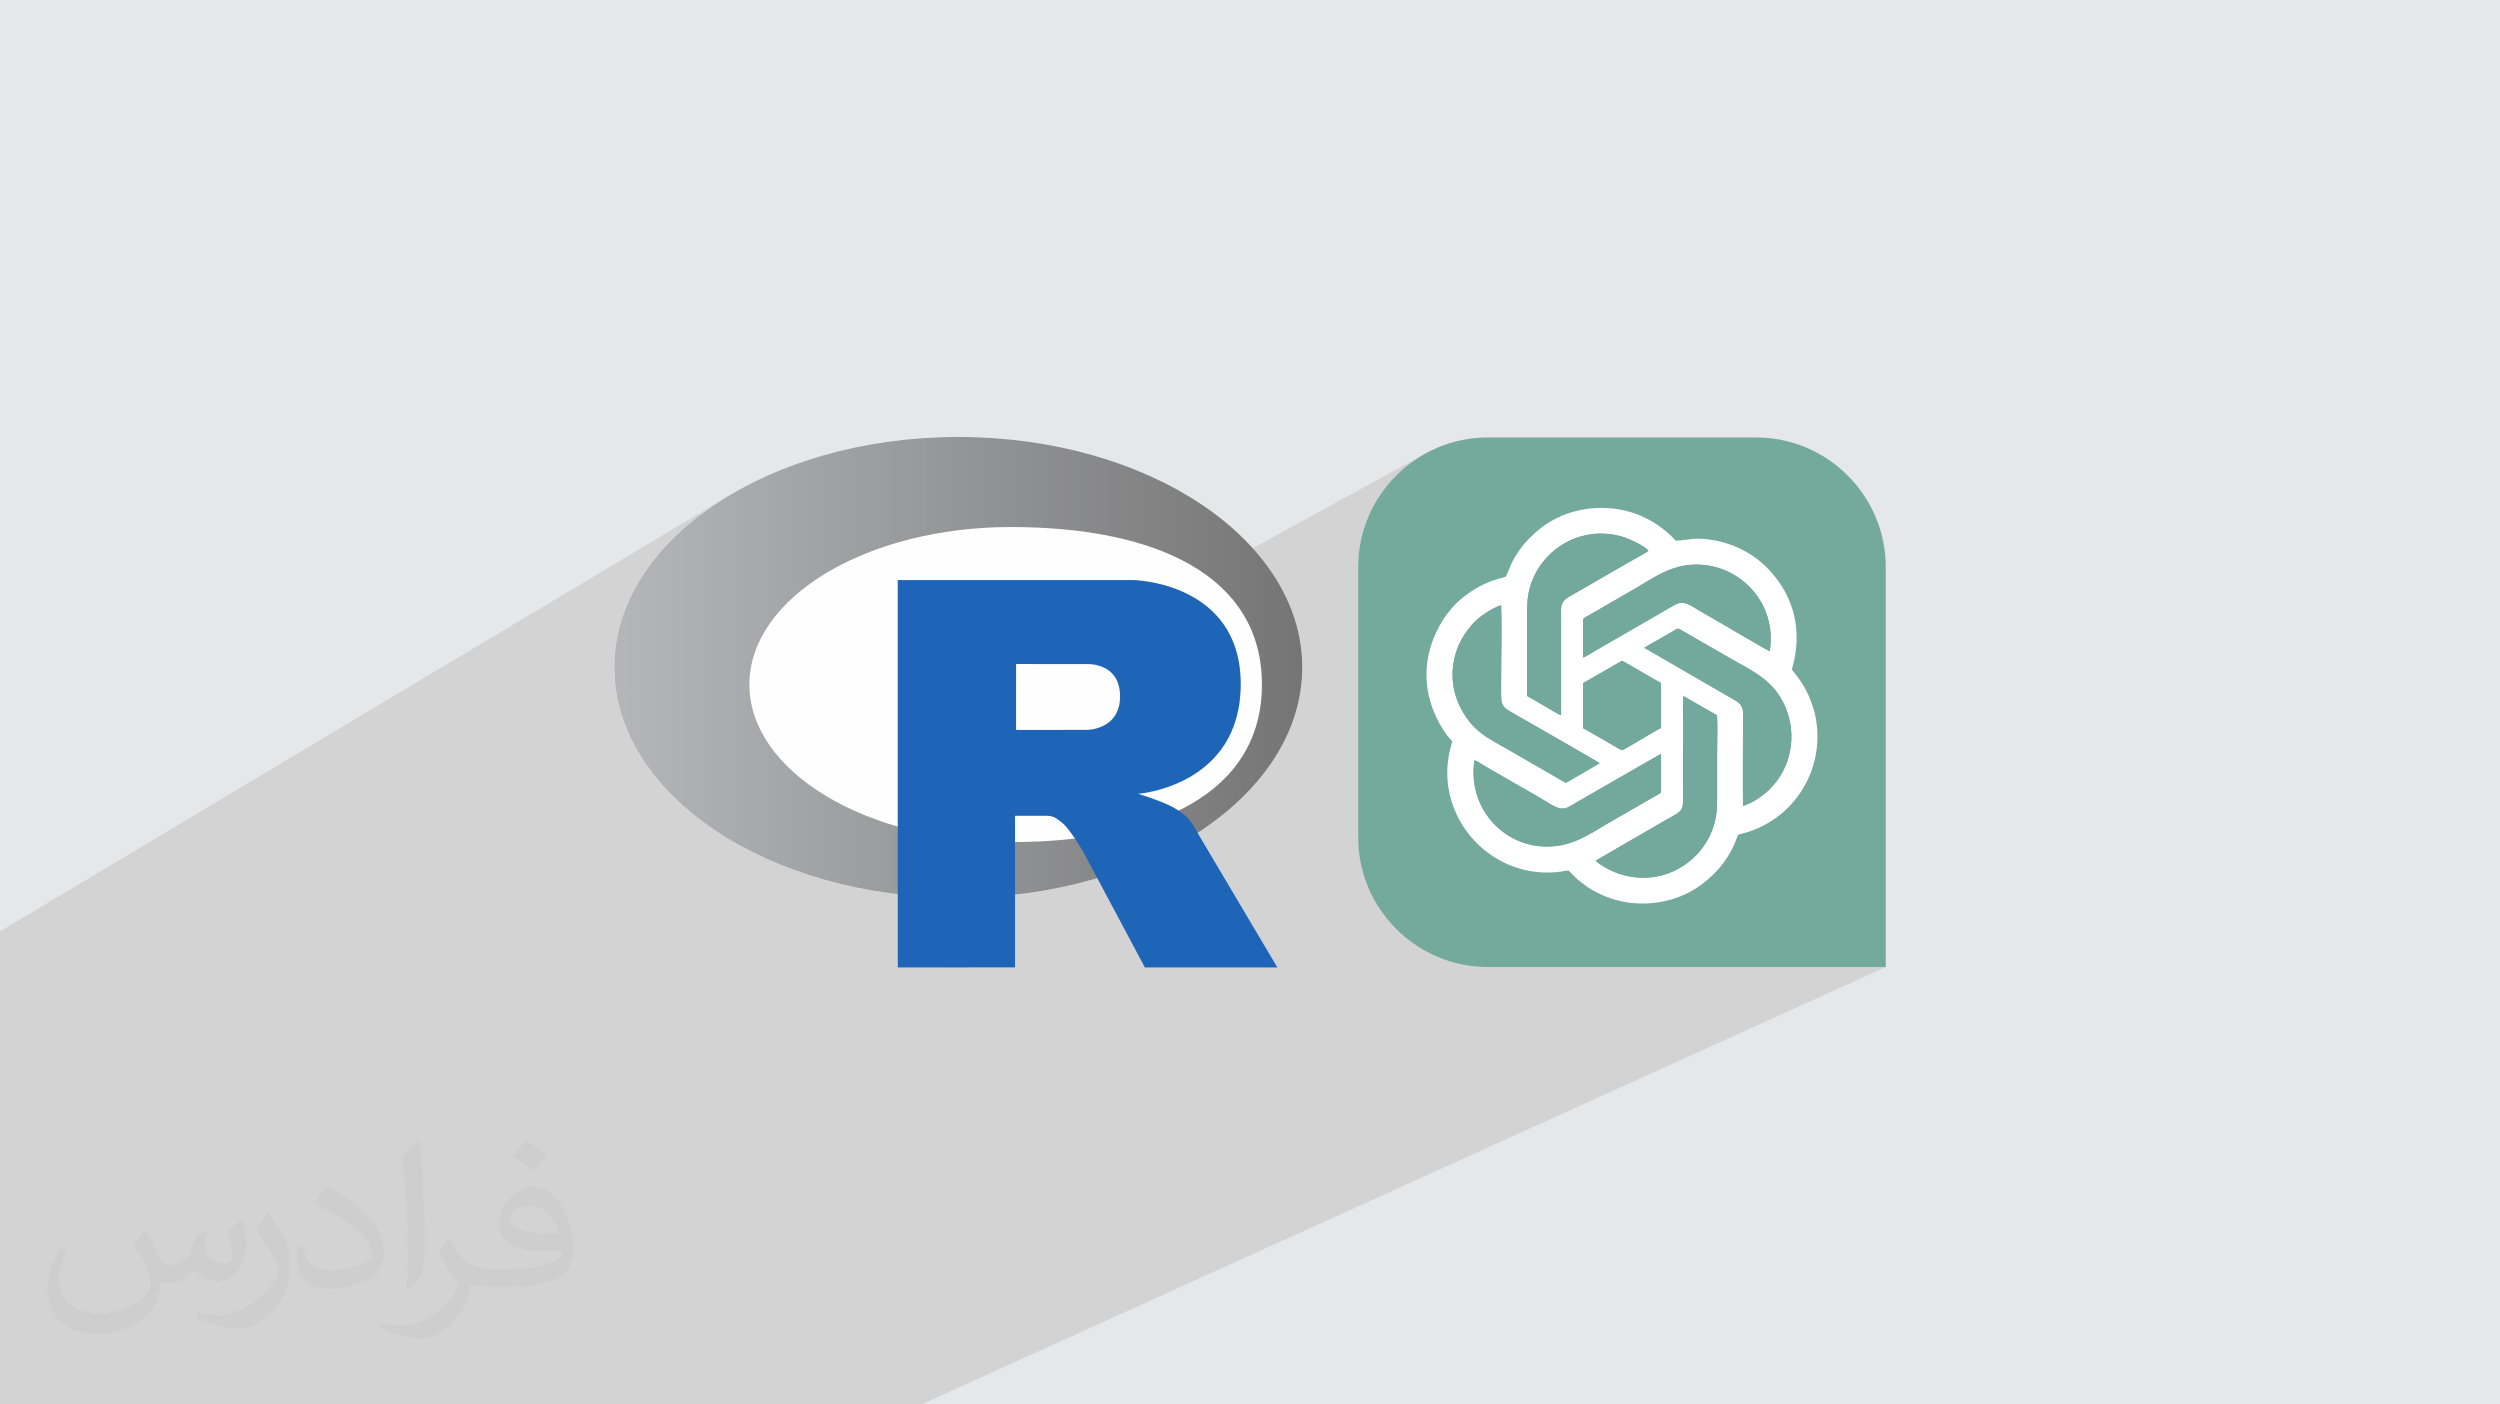 <?xml version="1.0" encoding="UTF-8"?>
<!DOCTYPE svg PUBLIC "-//W3C//DTD SVG 1.0//EN" "http://www.w3.org/TR/2001/REC-SVG-20010904/DTD/svg10.dtd">
<!-- Creator: CorelDRAW -->
<svg xmlns="http://www.w3.org/2000/svg" xml:space="preserve" width="94.192mm" height="52.917mm" version="1.0" style="shape-rendering:geometricPrecision; text-rendering:geometricPrecision; image-rendering:optimizeQuality; fill-rule:evenodd; clip-rule:evenodd"
viewBox="0 0 9404.92 5283.66"
 xmlns:xlink="http://www.w3.org/1999/xlink"
 xmlns:xodm="http://www.corel.com/coreldraw/odm/2003">
 <rect x="0" y="0" width="9404.92" height="5283.66" fill="#808080" stroke="none"/>
 <defs>
  <style type="text/css">
   <![CDATA[
    .fil8 {fill:#1F65B7}
    .fil5 {fill:#73A89D}
    .fil3 {fill:#74AA9C}
    .fil6 {fill:#FEFEFE}
    .fil4 {fill:white}
    .fil2 {fill:#373435;fill-opacity:0.031}
    .fil1 {fill:#2B2A29;fill-opacity:0.102}
    .fil0 {fill:#E6E7E8}
    .fil7 {fill:url(#id0)}
   ]]>
  </style>
  <linearGradient id="id0" gradientUnits="userSpaceOnUse" x1="2308.39" y1="2509.32" x2="4897.17" y2="2509.32">
   <stop offset="0" style="stop-opacity:1; stop-color:#B5B6BA"/>
   <stop offset="1" style="stop-opacity:1; stop-color:#757575"/>
  </linearGradient>
 </defs>
 <g id="Layer_x0020_1">
  <polygon class="fil0" points="-0,0 9404.92,0 9404.92,5283.66 1672.64,5283.66 -0,5283.66 -0,5280.12 -0,3932.7 "/>
  <polygon class="fil1" points="-0,4702.91 -0,4702.9 -0,4691.22 -0,4690.93 -0,4648 -0,4564.74 -0,4562.81 -0,4544.58 -0,4539.82 -0,4523.24 -0,4516.8 -0,4500.65 -0,4494.53 -0,4478.31 -0,4471.42 -0,4455.97 -0,4449.56 -0,4396.89 -0,4388.66 -0,4375.8 -0,4365.71 -0,4353.3 -0,4342.27 -0,4330.81 -0,4319.23 -0,4307.42 -0,4296.6 -0,4284.47 -0,4273.32 -0,4261.91 -0,4249.07 -0,4239.18 -0,4221.99 -0,4206.75 -0,4194.68 -0,4184.51 -0,4171.89 -0,4162.12 -0,4149.36 -0,4139.4 -0,4126.96 -0,4117.21 -0,4104.23 -0,4095.27 -0,4081.95 -0,4072.93 -0,4058.42 -0,4051.5 -0,4030.06 -0,4025.13 -0,4008.68 -0,4000.59 -0,3987.5 -0,3978.85 -0,3966.46 -0,3957.64 -0,3945.63 -0,3937.08 -0,3932.7 -0,3924.77 -0,3916.47 -0,3904.11 -0,3896.48 -0,3883.5 -0,3876.35 -0,3857.01 -0,3503.98 2734.72,1868.94 2689.77,1897.64 2646.92,1927.74 2606.24,1959.19 2567.82,1991.93 2531.74,2025.92 2498.08,2061.09 2466.92,2097.39 2438.34,2134.77 2412.42,2173.17 2389.25,2212.53 2368.9,2252.81 2351.46,2293.95 2337.01,2335.88 2325.63,2378.58 2317.4,2421.96 2312.41,2465.99 2310.72,2510.6 2310.73,2513.24 2310.74,2515.87 2310.77,2518.5 2310.81,2521.13 2310.86,2523.76 2310.93,2526.39 2311.01,2529.01 2311.11,2531.64 2311.15,2532.6 2311.19,2533.55 2311.24,2534.5 2311.29,2535.46 2311.35,2536.41 2311.4,2537.37 2311.45,2538.32 2311.5,2539.28 2311.59,2541 2311.67,2542.73 2311.76,2544.47 2311.85,2546.2 2311.95,2547.92 2312.06,2549.65 2312.17,2551.37 2312.29,2553.09 2312.36,2554.09 2312.44,2555.09 2312.53,2556.09 2312.61,2557.09 2312.7,2558.09 2312.79,2559.09 2312.88,2560.08 2312.97,2561.08 2313.11,2562.7 2313.25,2564.31 2313.4,2565.93 2313.55,2567.53 2313.7,2569.15 2313.85,2570.76 2314.02,2572.37 2314.19,2573.97 2315.18,2582.52 2315.38,2584.09 2315.57,2585.67 2315.78,2587.23 2315.98,2588.81 2316.19,2590.38 2316.4,2591.95 2316.62,2593.51 2316.85,2595.08 2318.17,2603.72 2318.41,2605.23 2318.66,2606.73 2318.91,2608.24 2319.16,2609.74 2319.42,2611.25 2319.68,2612.74 2319.95,2614.25 2320.22,2615.75 2321.84,2624.51 2322.14,2626.03 2322.45,2627.55 2322.77,2629.08 2323.08,2630.6 2323.41,2632.12 2323.73,2633.63 2324.06,2635.15 2324.39,2636.67 2324.62,2637.73 2324.85,2638.79 2325.08,2639.84 2325.3,2640.89 2325.53,2641.95 2325.77,2643.01 2326.01,2644.07 2326.25,2645.13 2326.62,2646.7 2327,2648.29 2327.39,2649.86 2327.78,2651.44 2328.17,2653.01 2328.56,2654.58 2328.96,2656.16 2329.36,2657.73 2329.61,2658.69 2329.85,2659.66 2330.1,2660.63 2330.34,2661.61 2330.58,2662.58 2330.83,2663.55 2331.08,2664.52 2331.34,2665.48 2331.87,2667.43 2332.41,2669.38 2332.96,2671.33 2333.52,2673.26 2334.08,2675.21 2334.64,2677.15 2335.2,2679.08 2335.78,2681.02 2337.13,2685.67 2337.9,2688.17 2338.69,2690.67 2339.48,2693.15 2340.28,2695.64 2341.1,2698.13 2341.91,2700.6 2342.74,2703.09 2343.59,2705.56 2343.86,2706.35 2344.14,2707.15 2344.43,2707.94 2344.71,2708.73 2345,2709.52 2345.29,2710.31 2345.58,2711.1 2345.86,2711.88 2346.45,2713.54 2347.04,2715.19 2347.64,2716.85 2348.23,2718.5 2348.83,2720.15 2349.43,2721.8 2350.05,2723.45 2350.67,2725.09 2351.06,2726.11 2351.45,2727.13 2351.85,2728.14 2352.25,2729.16 2352.66,2730.17 2353.06,2731.18 2353.47,2732.19 2353.87,2733.2 2354.46,2734.69 2355.05,2736.19 2355.64,2737.68 2356.24,2739.16 2356.84,2740.65 2357.45,2742.15 2358.06,2743.63 2358.68,2745.11 2362.08,2753.03 2362.7,2754.46 2363.33,2755.89 2363.96,2757.32 2364.59,2758.74 2365.23,2760.17 2365.87,2761.6 2366.51,2763.02 2367.16,2764.44 2371.11,2772.93 2371.75,2774.28 2372.4,2775.63 2373.04,2776.97 2373.69,2778.31 2374.34,2779.65 2374.99,2780.99 2375.65,2782.34 2376.31,2783.68 2380.6,2792.2 2381.29,2793.56 2381.99,2794.92 2382.7,2796.28 2383.41,2797.62 2384.13,2798.98 2384.85,2800.33 2385.57,2801.68 2386.29,2803.03 2386.84,2804.05 2387.4,2805.09 2387.94,2806.12 2388.49,2807.16 2389.04,2808.19 2389.6,2809.23 2390.16,2810.26 2390.73,2811.28 2391.46,2812.6 2392.2,2813.92 2392.95,2815.24 2393.7,2816.55 2394.44,2817.86 2395.19,2819.17 2395.95,2820.49 2396.7,2821.8 2397.31,2822.86 2397.92,2823.91 2398.52,2824.97 2399.12,2826.03 2399.73,2827.09 2400.34,2828.15 2400.96,2829.21 2401.57,2830.26 2402.31,2831.49 2403.06,2832.74 2403.81,2833.97 2404.57,2835.21 2405.33,2836.45 2406.09,2837.68 2406.85,2838.91 2407.61,2840.15 2408.56,2841.71 2409.52,2843.27 2410.48,2844.81 2411.45,2846.37 2412.43,2847.92 2413.4,2849.47 2414.38,2851.01 2415.37,2852.56 2416.48,2854.3 2417.6,2856.04 2418.72,2857.77 2419.85,2859.51 2420.97,2861.24 2422.11,2862.97 2423.26,2864.69 2424.42,2866.42 2425.09,2867.41 2425.76,2868.39 2426.44,2869.37 2427.12,2870.34 2427.8,2871.32 2428.49,2872.3 2429.17,2873.28 2429.85,2874.26 2430.73,2875.54 2431.61,2876.8 2432.49,2878.08 2433.38,2879.35 2434.26,2880.63 2435.15,2881.9 2436.05,2883.17 2436.95,2884.43 2437.76,2885.55 2438.57,2886.67 2439.38,2887.79 2440.2,2888.91 2441.01,2890.01 2441.84,2891.13 2442.66,2892.24 2443.48,2893.36 2444.28,2894.45 2445.08,2895.54 2445.88,2896.62 2446.69,2897.7 2447.48,2898.79 2448.29,2899.88 2449.1,2900.97 2449.92,2902.05 2450.81,2903.21 2451.71,2904.38 2452.61,2905.55 2453.51,2906.72 2454.41,2907.89 2455.31,2909.06 2456.22,2910.21 2457.13,2911.38 2463.66,2919.68 2464.56,2920.8 2465.47,2921.93 2466.38,2923.04 2467.28,2924.17 2468.19,2925.29 2469.11,2926.41 2470.03,2927.53 2470.95,2928.65 2478.23,2937.36 2485.56,2945.92 2492.77,2954.09 2493.78,2955.24 2494.8,2956.37 2495.82,2957.52 2496.85,2958.67 2497.87,2959.81 2498.91,2960.95 2499.94,2962.09 2500.97,2963.22 2501.82,2964.14 2502.67,2965.07 2503.53,2965.99 2504.38,2966.9 2505.25,2967.82 2506.11,2968.74 2506.96,2969.64 2507.82,2970.56 2508.91,2971.73 2510.01,2972.9 2511.1,2974.07 2512.2,2975.24 2513.3,2976.4 2514.39,2977.57 2515.5,2978.73 2516.61,2979.89 2522.4,2985.78 2527.04,2990.48 2531.74,2995.17 2536.46,2999.82 2541.23,3004.46 2546.05,3009.07 2550.91,3013.67 2555.81,3018.24 2560.76,3022.79 2565.6,3027.22 2567.07,3028.54 2568.55,3029.86 2570.04,3031.18 2571.53,3032.5 2573.02,3033.81 2574.52,3035.12 2576.03,3036.43 2577.53,3037.74 2582.88,3042.42 2584.48,3043.79 2586.07,3045.16 2587.67,3046.52 2589.28,3047.88 2590.9,3049.23 2592.52,3050.58 2594.13,3051.94 2595.75,3053.29 2600.66,3057.37 2602.29,3058.71 2603.93,3060.05 2605.57,3061.39 2607.21,3062.72 2608.86,3064.05 2610.52,3065.38 2612.18,3066.71 2613.83,3068.04 2619.16,3072.25 2620.89,3073.6 2622.61,3074.95 2624.35,3076.3 2626.07,3077.64 2627.81,3078.99 2629.55,3080.33 2631.3,3081.66 2633.04,3083 2637.11,3086.07 2639.05,3087.54 2641,3088.99 2642.95,3090.45 2644.91,3091.91 2646.87,3093.37 2648.84,3094.81 2650.82,3096.25 2652.79,3097.7 2654.49,3098.92 2661.48,3103.94 2668.53,3108.92 2675.63,3113.87 2682.79,3118.78 2690.01,3123.65 2697.29,3128.48 2704.63,3133.28 2712.01,3138.04 2719.45,3142.75 2726.96,3147.43 2730.84,3149.81 5364.79,1704.77 5344.38,1716.54 5324.6,1729.25 5305.49,1742.87 5287.06,1757.37 5269.36,1772.72 5252.41,1788.88 5236.25,1805.83 5220.91,1823.53 5206.41,1841.95 5192.79,1861.07 5187.61,1869.13 5596.58,1645.73 5596.59,1645.73 5187.61,1869.14 5180.08,1880.85 5168.31,1901.25 5157.51,1922.26 5147.73,1943.83 5138.97,1965.93 5131.27,1988.55 5124.68,2011.62 5119.22,2035.15 5114.92,2059.08 5111.8,2083.4 5109.91,2108.06 5109.27,2133.04 5109.27,3150.63 5109.91,3175.61 5111.8,3200.27 5114.92,3224.6 5119.22,3248.53 5124.69,3272.06 5131.28,3295.14 5138.97,3317.76 5147.73,3339.86 5157.52,3361.43 5168.32,3382.44 5180.09,3402.85 5192.8,3422.62 5206.42,3441.74 5220.92,3460.16 5236.26,3477.86 5252.43,3494.81 5269.38,3510.97 5287.09,3526.32 5305.51,3540.82 5324.62,3554.44 5344.4,3567.14 5364.81,3578.91 5385.81,3589.71 5407.38,3599.5 5429.49,3608.25 5452.1,3615.95 5475.18,3622.54 5498.71,3628 5522.64,3632.3 5546.95,3635.42 5571.6,3637.3 5596.59,3637.94 7094.2,3637.94 3465.8,5283.66 2147.41,5283.66 1672.64,5283.66 1454.46,5283.66 1015.59,5283.66 864.77,5283.66 585.1,5283.66 283.19,5283.66 276.97,5283.66 274.9,5283.66 266.24,5283.66 261.7,5283.66 254.73,5283.66 246.89,5283.66 246.53,5283.66 244.33,5283.66 242.09,5283.66 196.95,5283.66 196.85,5283.66 120,5283.66 -0,5283.66 -0,5280.12 -0,5144.63 -0,4884.15 -0,4733.21 -0,4732.7 -0,4712.11 -0,4712.07 "/>
  <path class="fil2" d="M548.54 4627.69c17.95,27.21 29.6,53.36 40.96,82.43 8.45,16.91 12.93,48.09 52.57,48.09 11.61,0 28.28,-3.42 43.06,-11.61 16.63,-8.73 29.32,-21.94 35.94,-42l15.85 -53.36 38.57 -19.02 2.64 2.64c-5.27,20.09 -6.59,39.36 -6.59,54.43 0,44.63 38.57,61.56 69.22,61.56 17.95,0 34.09,-8.73 34.09,-25.11 0,-21.13 -8.98,-57.06 -20.62,-89.29 17.95,-17.95 35.94,-35.94 56.53,-50.47l3.17 1.6c8.98,38.04 14,75.56 14,100.66 0,24.57 -10.83,51.79 -19.81,69.49 -18.49,34.87 -51.25,62.62 -90.87,62.62 -30.1,0 -63.65,-15.07 -86.66,-43.06l-1.32 0c-21.66,26.96 -55.22,51.25 -108.86,51.25l-16.63 0c-2.64,35.41 -10.29,60.49 -21.94,82.95 -31.95,62.34 -126.81,106.47 -216.1,106.47 -124.17,0 -186.51,-71.59 -186.51,-166.96 0,-58.91 19.27,-113.6 48.88,-152.42l24.29 10.04c-18.49,35.41 -30.91,68.68 -30.91,101.45 0,89.29 72.66,131.83 156.4,131.83 77.68,0 173.83,-49.41 191.28,-106.72 -6.59,-62.62 -30.1,-91.93 -66.04,-148.99 10.83,-19.02 24.83,-38.04 42.28,-58.38l3.17 0 0 0 0 0 -0.02 -0.09zm1432.13 -336.04c26.15,16.39 51.79,35.66 76.87,57.85 -14,19.81 -31.45,37.79 -53.11,53.64 -25.11,-20.34 -50.19,-37.79 -75.84,-56.27 17.42,-19.55 34.62,-38.29 52.04,-55.22l0 0 0 0 0 0 0 0 0 0 0.03 0zm13.47 244.11c-42.28,0 -76.87,27.75 -76.87,48.34 0,44.13 84.53,57.85 185.72,57.31 -12.68,-51.79 -57.06,-105.68 -108.86,-105.68l0.01 0.03zm-94.86 236.19c54.96,0 103.04,-1.6 139.74,-10.83 40.96,-10.29 75.56,-30.91 75.56,-45.17 0,-3.7 0,-8.19 -1.32,-11.89 -22.98,2.11 -49.41,2.11 -72.38,2.11 -74.49,0 -131.55,-16.91 -154.02,-58.66 -5.55,-11.61 -9.51,-24.57 -9.51,-39.36 0,-40.43 17.42,-79.79 48.09,-107 25.61,-22.45 53.89,-36.44 82.67,-36.44 52.04,0 93.51,41.75 122.57,107.54 15.85,35.94 26.68,77.4 26.68,129.72 0,34.87 -9.51,64.19 -31.17,85.85 -40.43,39.11 -114.92,53.89 -229.04,53.89l-51.79 0 0 0 -13.47 0c-28.28,0 -48.62,-5.02 -64.72,-17.42l-2.64 0c0.79,6.59 1.32,12.93 1.32,19.02 0,25.61 -8.45,58.38 -25.61,84.53 -50.72,75.3 -105.68,108.04 -153.24,108.04 -48.09,0 -107,-18.49 -160.11,-42.54l9.51 -18.49c17.17,7.13 40.96,11.89 73.7,11.89 85.85,0 198.66,-82.43 212.66,-163 -3.17,-6.59 -8.98,-15.32 -17.17,-24.57 -25.11,-29.85 -40.96,-54.68 -55.75,-80.83 12.68,-25.11 24.29,-45.17 35.13,-63.4l4.49 -0.53c36.72,74.77 69.99,117.55 144.23,117.55l11.61 0 0 0 53.89 0 0 0 0 0 0 0 0 0 0 0 0.09 0.01zm-371.98 79c6.34,-34.34 6.87,-72.91 6.87,-108.86l0 -53.36c0,-99.6 -12.68,-244.36 -22.98,-338.68 17.95,-19.27 43.06,-42 62.87,-57.31l5.81 1.6c13.47,118.62 16.63,256 16.63,383.06 0,33.3 -1.32,65.79 -4.49,89.55 -1.85,30.1 -19.27,52.83 -56.53,87.7l-8.19 -3.7zm-382.8 -157.19c1.85,46.77 24.83,83.49 105.15,83.49 49.93,0 92.19,-12.93 138.96,-35.13 8.45,-3.7 12.93,-8.73 12.93,-12.93 0,-29.32 -22.45,-68.15 -60.23,-103.55 -36.72,-33.3 -85.34,-62.62 -130.76,-82.18 -15.6,-6.59 -20.62,-13.47 -20.62,-20.09 0,-13.47 17.95,-41.75 32.77,-62.09l5.02 -0.53c52.04,27.21 110.17,67.64 153.24,112.53 39.11,41.47 63.4,83.49 63.4,129.19 0,33.81 -10.29,65.51 -26.96,95.11 -57.06,28.79 -117.83,50.72 -178.06,50.72 -73.17,0 -123.1,-34.34 -123.1,-114.92 0,-8.73 0,-22.19 3.17,-39.64l25.11 0 0 0 0 0 0 0 0 0 0 0 -0.02 0zm-132.37 -132.9l45.45 73.45c16.63,27.21 32.23,56.81 32.23,103.55l0 59.7c0,48.34 -30.91,100.13 -80.83,151.38 -39.11,34.62 -73.7,49.41 -105.68,49.41 -47.55,0 -101.98,-14.79 -164.85,-41.75l7.13 -18.49c19.81,5.27 42.79,9.77 71.06,9.77 90.36,-0.53 182.8,-66.57 225.08,-147.15 5.02,-9.26 6.87,-17.95 6.87,-24.04 0,-9.26 -5.02,-19.55 -8.98,-28.79 -22.98,-43.31 -48.62,-82.95 -76.87,-119.68 14.79,-23.25 29.6,-45.7 45.7,-67.9l3.7 0.53 0 0 0 0 0 0 0 0 0 0 -0.02 0.01z"/>
  <g id="_2068028830192">
   <g>
    <path class="fil3" d="M5596.58 1645.73l1010.3 0c268.05,0 487.32,219.27 487.32,487.31l0 1504.9 -1497.61 0c-268,0 -487.31,-219.25 -487.31,-487.31l0 -1017.59c0,-268.01 219.26,-487.31 487.31,-487.31l-0.01 0z"/>
    <path class="fil4" d="M6229.32 3106.45c108.79,-64.91 102.59,-40.91 102.63,-133.05 0,-48.79 -2.01,-331.81 0.73,-354.86l126.77 72.65c2.75,44.21 0.28,96.71 0.28,141.85 0,47.33 0,94.68 0,142 0,48.16 1.29,85.46 -12.25,129.89 -31.22,102.52 -120.61,179.74 -228.14,194.67 -42.91,5.93 -87.3,0.68 -125.61,-11.58 -29.65,-9.47 -75.7,-33.62 -90.62,-50.41l226.23 -131.15 0 0.02 -0.01 -0.01zm-682.48 -246.62c10.65,3.7 32.63,18.38 43.82,24.72 15.15,8.61 28.07,16.55 42.89,24.81 29.49,16.47 56.68,33.31 85.81,49.57 29.58,16.51 58.28,32.87 86.97,50.12 37.18,22.34 63.79,44.36 96.9,25.54 29.14,-16.58 57.54,-33.54 86.78,-50.24l258.63 -148.62 0 144.24c-3.1,6.42 -17.11,12.09 -23.94,16.11l-173.96 100.16c-75.52,44.86 -137.56,88.49 -231.84,88.49 -165.43,0 -299.14,-147.49 -272.06,-324.92l0 0.01zm408.55 -287.69c2.62,-5.1 -0.68,-0.87 4.15,-4.69l141.97 -81.51c4.69,-0.22 128.13,74.43 146.72,83.27l0 169.91c-20.39,8.53 -139.81,83.55 -146.61,83.15 -3.23,-0.21 -64.48,-36.46 -73.42,-41.67l-72.77 -41.27 0 -167.21 -0.04 0zm62.16 298.88c-0.3,0.29 -0.74,0.67 -0.95,0.85l-116.06 67.65c-12.88,7.53 -6.24,7.41 -29.14,-5.44l-205.35 -118.32c-51.5,-29.52 -99.14,-53.1 -133.83,-95.7 -56.85,-69.75 -82.61,-157.17 -59.32,-249.5 13.74,-54.38 37.43,-87.78 64.49,-120.48 19.85,-24.01 69.62,-60.75 109.88,-73.35 3.03,78.07 0.17,162.18 0.17,240.93 0,19.19 -1.19,107.73 0.78,119.43 2.85,16.88 14.25,28.43 25.78,35.34 23.44,14.03 337.07,192.53 343.53,198.59l0.01 0.01zm168.51 -433.85c10.23,-7.83 29.7,-17.71 41.48,-24.37l61.73 -35.68c4.59,-2.64 15.77,-9.9 19.97,-11.54 6.71,-2.67 15.59,5.03 21.58,8.39l183.45 105.53c70.93,40.59 137.52,70.54 181.96,141.69 61.91,99.05 56.31,226.14 -12.29,317.38 -8.9,11.82 -30.15,35.14 -40.78,43.42 -30.83,24.07 -42.18,33.35 -85.56,50.25 -1.84,-17.25 -0.42,-267.75 -0.42,-303.19 0,-44.35 8,-72.62 -27.64,-93.11l-343.47 -198.75 -0.01 -0.02zm-230.58 -107.76c3.1,-6.04 17.43,-12.15 24.04,-16.02l171.59 -99.19c73.3,-42.88 132.22,-86.39 219.26,-90 172.66,-7.15 317.23,144.78 287.21,325.6 -20.61,-9.2 -224.86,-130.3 -259.61,-149.65 -39.39,-21.92 -61.04,-44.4 -96.75,-25.08 -29.15,15.77 -57.46,33.61 -86.93,50.12l-171.72 99.07c-14.41,8.13 -28.15,16.36 -42.93,24.76 -11.07,6.29 -32.71,20.61 -44.15,24.69l0 -144.34 0 0.04zm-210.55 288.77c-0.63,-94.55 -0.03,-189.28 -0.03,-283.82 0,-48.26 -1.42,-84.94 12.06,-129.58 29.29,-97.07 115.23,-179.51 229.17,-195.03 42.3,-5.76 87.71,-0.87 125.57,11.97 23.28,7.91 77.23,33.45 89.84,50.12 -3.84,4.4 -64.53,37.95 -74.71,43.76l-225.17 129.82c-35.44,20.52 -29.06,42.9 -29.06,90.59l0 354.52c-8.79,-1.19 -109.16,-62.9 -127.71,-72.36l0.02 0zm-80.08 -449.49c-8.62,7.61 -71.49,8.56 -159.06,77.14 -7.25,5.65 -15.19,12.31 -21.55,18.12l-18.6 19.32c-11.82,14.38 -23.58,27.52 -34.61,44.71 -86.87,135.55 -85.57,285.74 -1.07,418.45 37.67,59.19 37.73,21.58 24.58,75.6 -2.62,10.78 -4.49,20.95 -6.1,32.05 -35.02,239.97 172.86,458.8 423.48,424.92 9.51,-1.29 24.96,-6.8 31.27,-1.99l28.8 29.06c26.83,22.45 49,38.55 82.24,54.85 77.62,38.02 168.25,49.32 261.11,25.98 79.31,-19.93 142.38,-63.72 192.52,-121.18 22.24,-25.49 44.25,-59.85 59.73,-97.13 15.65,-37.63 1.77,-24.76 41.05,-36.48 183.46,-54.95 296.1,-237.85 262.66,-428.11 -10.13,-57.68 -38.42,-120.52 -73.14,-162.95l-16.91 -21.95c-1.19,-8.44 77.72,-204.24 -89.33,-378.74 -52.92,-55.27 -124.18,-93.66 -204.1,-107.99 -71.54,-12.84 -87.63,-1.77 -143.49,1.91 -6.07,-5.41 -10.28,-11.32 -16.32,-17.14 -13.73,-13.28 -37.2,-32.13 -52.96,-42.82 -88.11,-59.78 -199.65,-78.53 -306.26,-51.74 -80.59,20.23 -143.56,64.06 -195.62,124.63 -9.96,11.6 -17.47,23.1 -26.44,36.33 -9.08,13.39 -15.42,26.37 -22.98,41.47 -3.85,7.65 -15.72,40.22 -18.91,43.67l0.01 0 0 0.01z"/>
    <path class="fil5" d="M6017.56 2871c-6.47,-6.07 -320.09,-184.56 -343.54,-198.6 -11.52,-6.88 -22.95,-18.45 -25.79,-35.34 -1.97,-11.69 -0.78,-100.23 -0.78,-119.43 0,-78.74 2.85,-162.84 -0.17,-240.93 -40.26,12.6 -90.03,49.34 -109.89,73.35 -27.05,32.7 -50.74,66.12 -64.48,120.51 -23.29,92.33 2.47,179.74 59.32,249.49 34.69,42.61 82.33,66.2 133.83,95.7l205.35 118.32c22.9,12.84 16.26,12.96 29.14,5.44l116.06 -67.65c0.22,-0.16 0.66,-0.56 0.97,-0.85l-0.01 -0.02z"/>
    <path class="fil5" d="M6003.1 3237.59c14.94,16.81 60.98,40.95 90.61,50.41 38.32,12.26 82.7,17.53 125.61,11.57 107.54,-14.92 196.93,-92.13 228.14,-194.65 13.54,-44.45 12.25,-81.75 12.25,-129.89 0,-47.34 0,-94.68 0,-142 0,-45.14 2.48,-97.63 -0.27,-141.87l-126.78 -72.65c-2.73,23.05 -0.73,306.08 -0.73,354.85 -0.02,92.15 6.17,68.15 -102.63,133.06l-226.23 131.14 0 0 0.02 0.01z"/>
    <path class="fil5" d="M5744.94 2618.18c18.52,9.46 118.92,71.17 127.7,72.36l0 -354.52c0,-47.71 -6.38,-70.07 29.06,-90.59l225.18 -129.82c10.16,-5.81 70.85,-39.36 74.71,-43.76 -12.63,-16.64 -66.58,-42.22 -89.83,-50.12 -37.88,-12.85 -83.28,-17.73 -125.58,-11.97 -113.96,15.53 -199.89,97.97 -229.17,195.03 -13.47,44.66 -12.07,81.34 -12.07,129.59 0,94.53 -0.6,189.26 0.03,283.81l-0.01 0z"/>
    <path class="fil5" d="M5955.49 2329.41l0 144.34c11.44,-4.05 33.07,-18.39 44.14,-24.69 14.79,-8.42 28.54,-16.63 42.94,-24.76l171.72 -99.07c29.46,-16.51 57.77,-34.38 86.92,-50.13 35.72,-19.32 57.36,3.17 96.76,25.08 34.75,19.34 239,140.46 259.61,149.65 30.01,-180.83 -114.55,-332.76 -287.22,-325.59 -87.03,3.59 -145.96,47.12 -219.25,89.99l-171.6 99.19c-6.59,3.85 -20.95,10 -24.03,16.02l0 -0.03z"/>
    <path class="fil5" d="M6186.07 2437.15l343.47 198.75c35.63,20.51 27.64,48.78 27.64,93.13 0,35.43 -1.44,285.93 0.41,303.19 43.37,-16.88 54.72,-26.17 85.55,-50.23 10.63,-8.3 31.88,-31.64 40.78,-43.43 68.6,-91.22 74.2,-218.33 12.29,-317.38 -44.45,-71.14 -111.01,-101.11 -181.96,-141.69l-183.45 -105.53c-5.98,-3.35 -14.85,-11.07 -21.58,-8.39 -4.2,1.65 -15.39,8.91 -19.97,11.54l-61.73 35.68c-11.79,6.69 -31.24,16.57 -41.46,24.37l0.01 -0.01z"/>
    <path class="fil5" d="M5546.85 2859.83c-27.09,177.42 106.63,324.92 272.05,324.92 94.27,0 156.32,-43.62 231.84,-88.5l173.97 -100.13c6.85,-4.01 20.86,-9.7 23.94,-16.11l0 -144.24 -258.63 148.62c-29.24,16.69 -57.66,33.67 -86.78,50.24 -33.11,18.83 -59.73,-3.2 -96.89,-25.54 -28.7,-17.22 -57.42,-33.62 -86.97,-50.11 -29.16,-16.28 -56.35,-33.11 -85.81,-49.56 -14.82,-8.27 -27.76,-16.21 -42.9,-24.81 -11.19,-6.34 -33.18,-21.04 -43.82,-24.73l0 -0.04z"/>
    <path class="fil5" d="M5955.4 2572.15l0 167.21 72.77 41.28c8.95,5.2 70.2,41.47 73.42,41.66 6.82,0.4 126.22,-74.63 146.61,-83.15l0.02 -169.91c-18.58,-8.85 -142.01,-83.5 -146.72,-83.28l-141.97 81.52c-4.82,3.82 -1.53,-0.41 -4.14,4.69l0.01 0z"/>
   </g>
   <g>
    <path class="fil6" d="M3377.19 3363.99c-606.3,-72.13 -1066.47,-426.68 -1066.47,-853.39 0,-478.8 579.39,-866.83 1294.21,-866.83 714.82,0 1294.21,388.06 1294.21,866.83 0,244.33 -150.98,464.99 -393.73,622.51l300.38 506.58 -498.8 0.16 -179.11 -336.09c-97.29,28.82 -201.01,49.7 -309.17,61.77l0 273.97 -441.51 0.35 0 -275.87 0 0 0 0.02 0 0z"/>
    <path class="fil7" d="M3604.93 3377.45c-714.83,0 -1294.21,-388.05 -1294.21,-866.85 0,-478.8 579.39,-866.83 1294.21,-866.83 714.82,0 1294.21,388.06 1294.21,866.83 0,478.8 -579.39,866.85 -1294.21,866.85zm198.09 -1394.79c-543.33,0 -983.83,265.35 -983.83,592.67 0,327.29 440.5,592.49 983.83,592.49 543.3,0 944.27,-181.34 944.27,-592.49 0,-411.14 -400.95,-592.67 -944.27,-592.67z"/>
    <path class="fil8" d="M4281.8 2986.31c0,0 78.32,23.62 123.88,46.75 15.7,7.93 43.12,23.8 62.81,44.85 19.35,20.54 28.64,41.26 28.64,41.26l308.68 520.55 -498.81 0.17 -233.46 -438.07c0,0 -47.8,-82.15 -77.12,-105.93 -24.49,-19.84 -35.02,-26.92 -59.35,-26.92 -16.74,0 -118.54,0 -118.54,0l0.17 570.59 -441.51 0.34 0 -1457.76 886.67 0c0,0 403.75,7.23 403.75,391.49 0,384.25 -385.81,412.71 -385.81,412.71l0 0 0 -0.04 0 0.02zm-192.04 -488.12l-267.27 -0.16 -0.16 247.94 267.43 -0.16c0,0 123.88,-0.35 123.88,-125.94 0,-128.38 -123.88,-121.63 -123.88,-121.63l0 0 0 -0.03 0 -0.03z"/>
   </g>
  </g>
 </g>
</svg>
